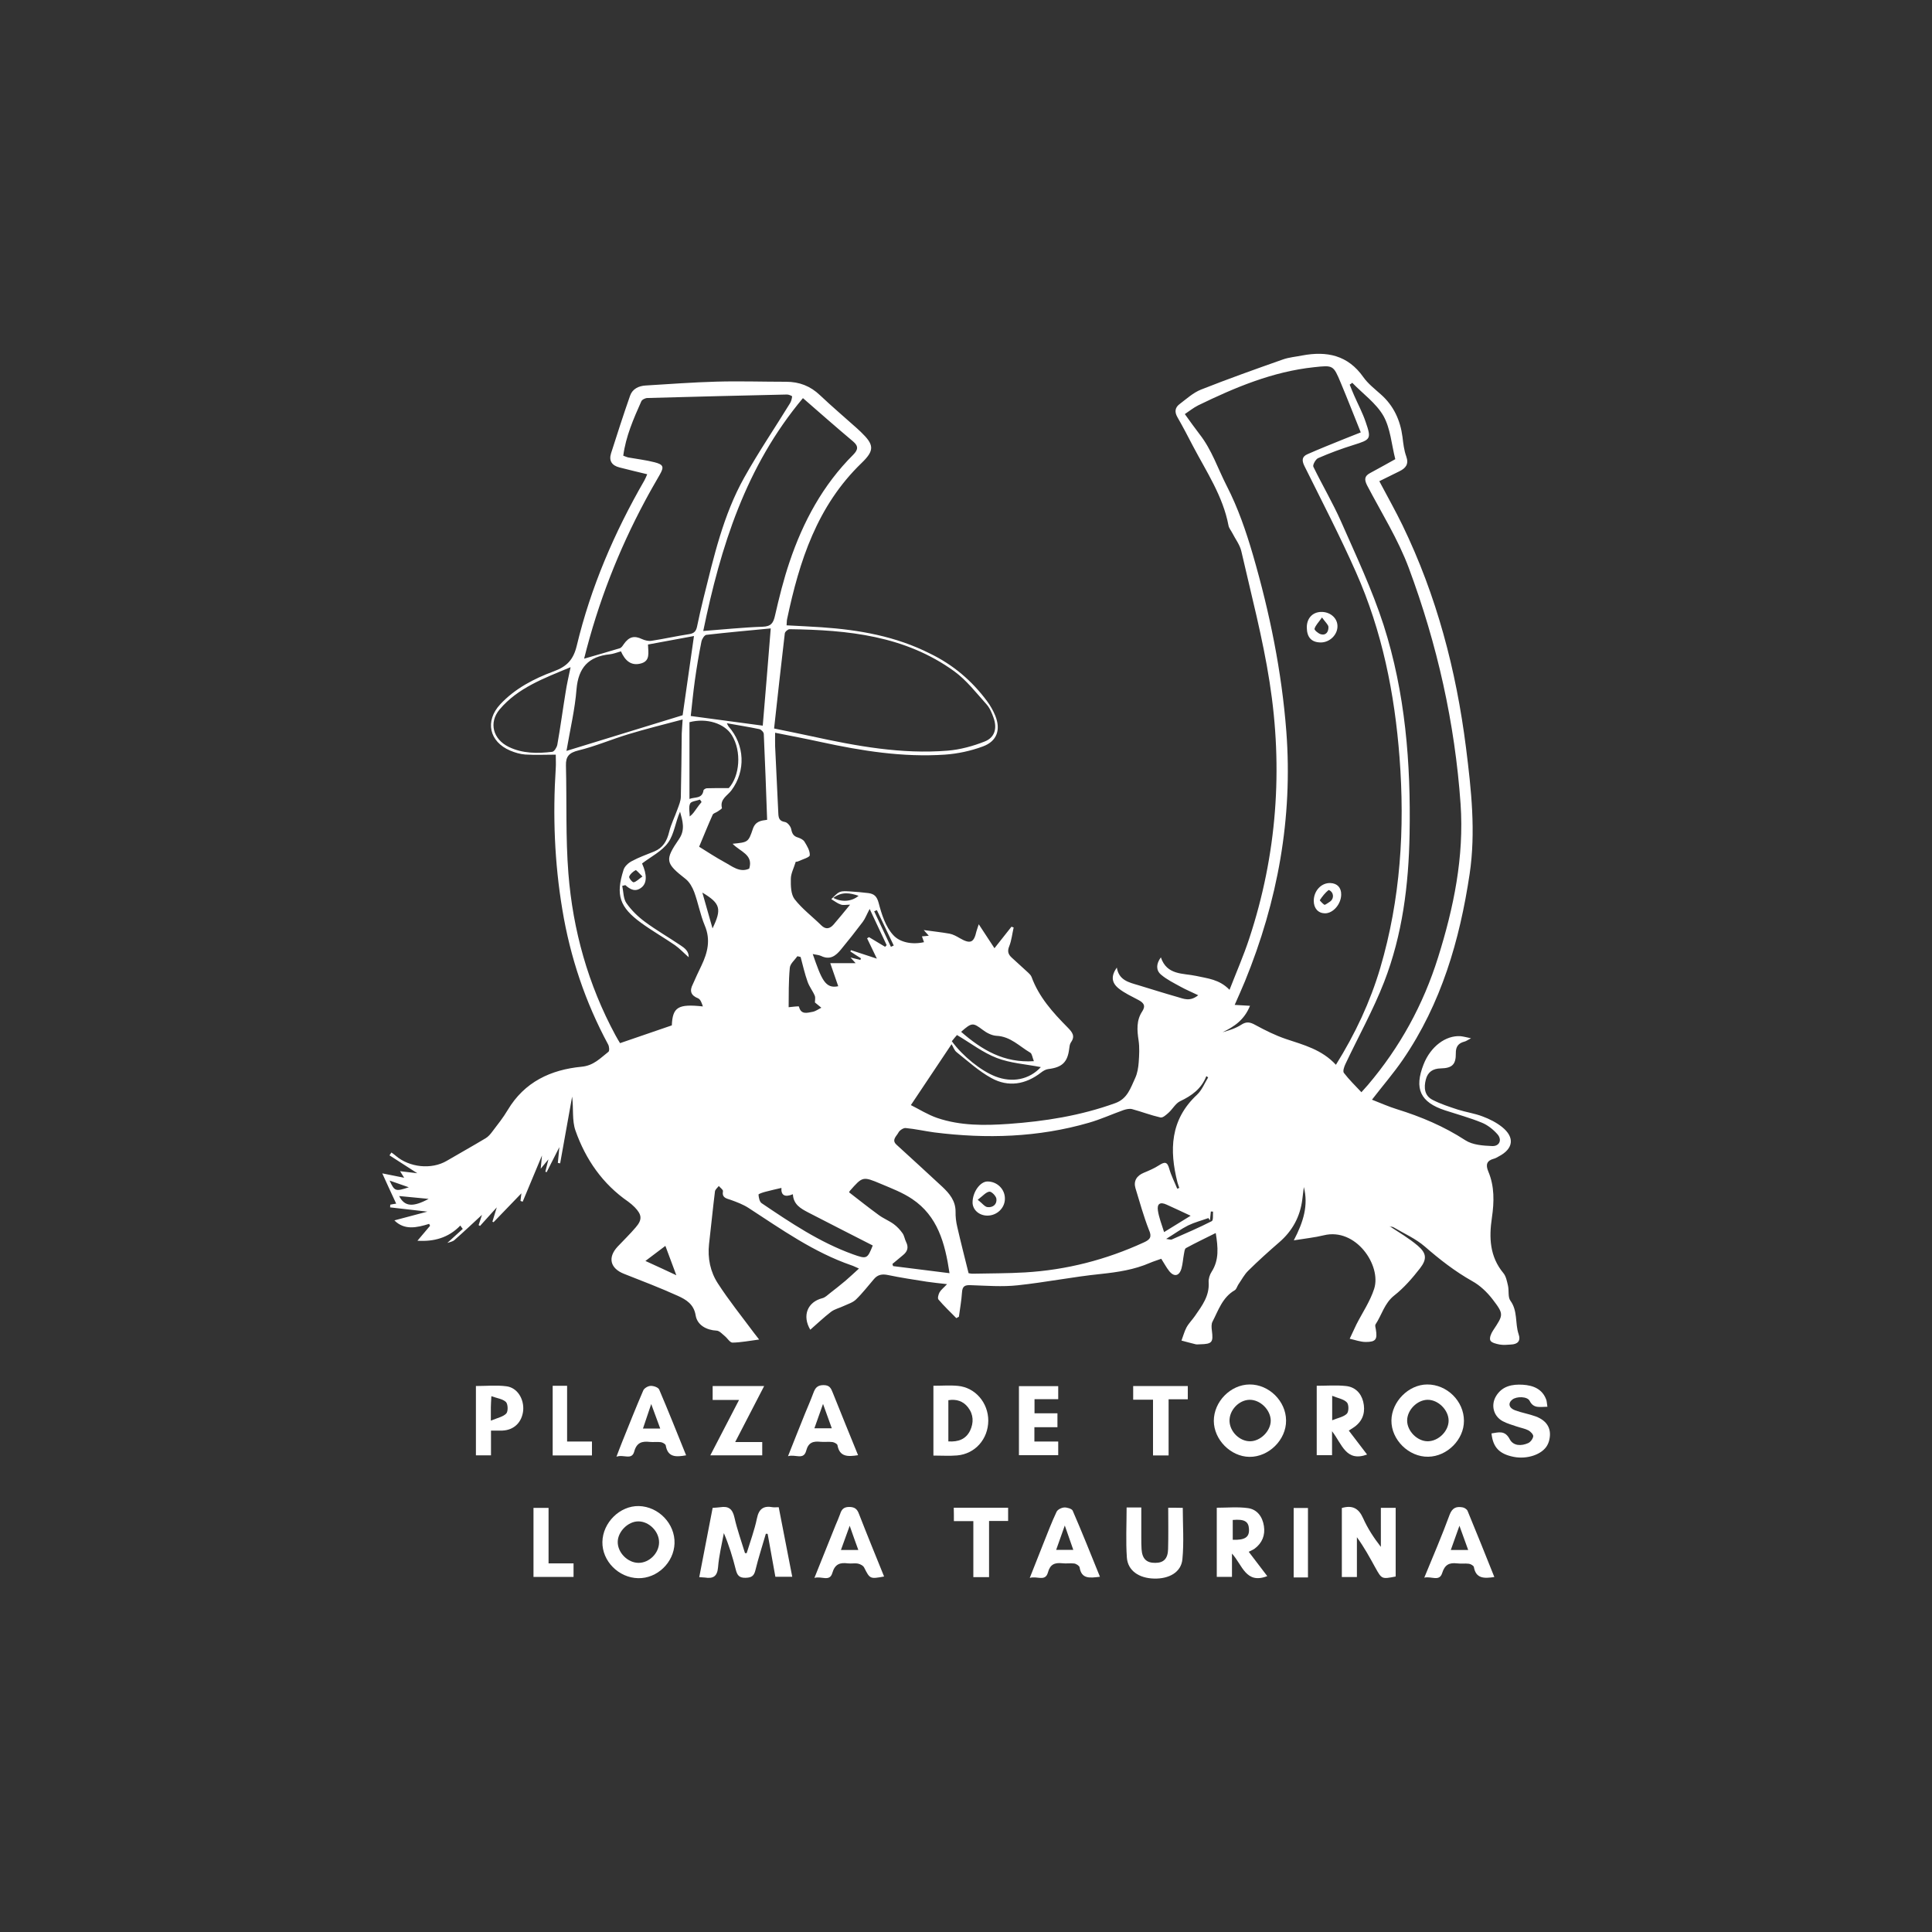<?xml version="1.0" encoding="utf-8"?>
<!-- Generator: Adobe Illustrator 26.2.1, SVG Export Plug-In . SVG Version: 6.00 Build 0)  -->
<svg version="1.1" id="Capa_1" xmlns="http://www.w3.org/2000/svg" xmlns:xlink="http://www.w3.org/1999/xlink" x="0px" y="0px"
	 viewBox="0 0 1500 1500" style="enable-background:new 0 0 1500 1500;" xml:space="preserve">
<rect x="0" y="0" width="1500" height="1500" fill="#333333" stroke="none"/>
<style type="text/css">
	.st0{fill:#FFFFFF;}
</style>
<g>
	<path class="st0" d="M1192.3,1099.7c-5.2-1.9-10.7-2.8-15.9-4.7c-5-1.8-5.8-5.6-2.2-8.4c3.3-2.6,11.6-2.5,13.4,1
		c3.1,6.2,8,4.6,13.8,4.6c-0.4-2.3-0.4-3.8-0.8-5.2c-3-8.6-10.2-11.4-18.3-11.9c-8.2-0.5-16.1,1-20.8,8.9c-4.2,7-1.9,15.6,5.2,19.4
		c3.5,1.9,7.4,2.9,11.1,4.2c2.9,1,6.1,1.5,8.8,2.9c1.7,0.9,3.9,3.2,3.8,4.6c-0.2,1.9-2.1,4.5-3.9,5.3c-5.3,2.4-11.5,2.3-14.3-2.9
		c-3.8-7.3-8.7-5.4-14.2-4.6c1.1,10.8,6.1,16,17.2,18.2c10.6,2.1,22.2-1.9,26.1-9c0.5-1,1-2,1.3-3.1
		C1205.1,1110,1201.7,1103.2,1192.3,1099.7z"/>
	<g>
		<path class="st0" d="M599.9,1170.2c-7-1.3-10.7,1.2-12.2,8.6c-1.9,9.2-5.2,18-8,27.1c-0.4,0-0.9,0-1.3-0.1
			c-2.8-9.2-6.1-18.3-8.2-27.7c-1.5-6.6-4.6-8.9-10.9-7.9c-1.9,0.3-3.8,0.3-6,0.5c-3.5,18.1-6.9,35.7-10.4,53.8
			c2.2,0.2,3.3,0.2,4.4,0.3c6.2,1,9.6-0.7,10.2-8c0.7-8.9,2.9-17.7,4.5-26.5c4,9.4,6.9,18.9,9.3,28.5c1.1,4.2,2.6,6.3,7.5,6.2
			c4.6-0.1,6.6-1.3,7.7-5.9c2.3-9.5,5.4-18.9,8.1-28.3c0.5,0,1,0.1,1.4,0.1c2,11.2,4,22.3,6,33.3c4.7,0,8.7,0,13.1,0
			c-3.6-18.4-7-36.1-10.5-54C602.5,1170.2,601.2,1170.4,599.9,1170.2z"/>
		<path class="st0" d="M1072.1,1186.2c0,4.9,0,9.9,0,14.8c-5.7-7.3-10.3-14.5-13.8-22.3c-3.4-7.6-8.2-10.3-16.5-7.9
			c0,18.1,0,35.9,0,53.6c4,0,7.5,0,11.7,0c0-10.6,0-20.7,0-30.9c5.6,7.7,9.9,15.6,14.3,23.6c5,9,5,9,15.8,6.9c0-17.8,0-35.5,0-53.3
			c-4,0-7.4,0-11.5,0C1072.1,1176.1,1072.1,1181.2,1072.1,1186.2z"/>
		<path class="st0" d="M1136.6,1103.1c0-15.3-13.2-28.3-28.6-28.2c-14.4,0.1-27.5,13.3-27.7,27.9c-0.2,15,13.5,28.5,28.6,28.2
			C1123.6,1130.8,1136.7,1117.6,1136.6,1103.1z M1092.5,1102.8c0.1-8.1,7.7-15.8,15.7-16c8.2-0.2,16.3,7.7,16.5,15.9
			c0.2,8.2-7.7,16.2-16.1,16.3C1100.4,1119.1,1092.4,1111,1092.5,1102.8z"/>
		<path class="st0" d="M496,1169.3c-14.7-0.3-28,12.8-28.3,27.8c-0.3,14.9,12.6,27.9,27.8,28.2c14.7,0.3,27.7-12.1,28.2-27
			C524.2,1183.1,511.4,1169.7,496,1169.3z M495.8,1213.4c-8.4,0-16.3-7.9-16.2-16.3c0.1-8,8-15.9,16-15.9c8.4,0,16.2,7.9,16.1,16.4
			C511.6,1205.9,504.1,1213.4,495.8,1213.4z"/>
		<path class="st0" d="M970.2,1074.9c-14.8,0.1-27.8,13.3-27.8,28.3c0.1,14.6,13.1,27.7,27.6,27.9c15.1,0.2,28.7-13.3,28.5-28.3
			C998.4,1087.8,985.2,1074.8,970.2,1074.9z M970.5,1119c-8.1,0-15.6-7.4-15.9-15.6c-0.3-8.5,7.3-16.5,15.6-16.6
			c8.2-0.1,16.2,7.7,16.4,16C986.7,1110.9,978.7,1119,970.5,1119z"/>
		<path class="st0" d="M767.3,1103c0-13.8-10-25.7-23.5-27c-6.1-0.6-12.4-0.1-19.1-0.1c0,18.5,0,36.3,0,54.2
			c6.5,0,12.5,0.4,18.4-0.1C757.1,1128.8,767.2,1117.3,767.3,1103z M736.3,1119.1c0-10.9,0-21.2,0-32c6.3-1,11.5,0.7,15.3,5.6
			c4.3,5.6,4.5,11.9,1.5,18.2C749.8,1117.4,744.1,1119.6,736.3,1119.1z"/>
		<path class="st0" d="M1061.4,1129.3c-4.8-6.2-9.5-12.4-14.2-18.6c2.4-1.6,4.1-2.5,5.6-3.8c5.9-4.9,7.3-11.5,5.6-18.6
			c-1.7-6.9-6.5-11.5-13.4-12.2c-7.4-0.8-14.9-0.2-22.7-0.2c0,18.3,0,36.1,0,53.9c4.1,0,7.7,0,11.9,0c0-5.9,0-11.3,0-18.6
			C1042,1121.2,1044.9,1135.3,1061.4,1129.3z M1034.3,1083.7c4.6,1.9,8.9,2.5,11.4,5.1c1.6,1.6,1.6,7.2,0,8.8
			c-2.5,2.5-6.8,3.2-11.4,5.1C1034.3,1095.6,1034.3,1090.7,1034.3,1083.7z"/>
		<path class="st0" d="M974.2,1202.3c5.8-4.4,8.2-10.4,7.1-17.5c-1.1-7.2-5.2-12.9-12.4-13.9c-7.9-1.1-16.1-0.3-24.2-0.3
			c0,18.3,0,35.9,0,53.7c4,0,7.6,0,11.8,0c0-5.9,0-11.3,0-18.1c8.1,8.8,10.7,24,27.4,17.5c-4.7-6.1-9.3-12.2-14.4-18.9
			C971.5,1203.8,973,1203.2,974.2,1202.3z M957.1,1195.5c0-4.9,0-10,0-15.4c9-0.8,12.3,1.1,12.6,7
			C970.1,1193.4,966.7,1195.8,957.1,1195.5z"/>
		<path class="st0" d="M907,1170.6c0,11,0.2,21.6-0.1,32.2c-0.2,7.3-3.4,10.6-9.9,10.6c-6.9,0.1-10.2-3.2-10.7-10.6
			c-0.2-2.9-0.2-5.8-0.2-8.6c0-7.9,0-15.8,0-23.8c-4.3,0-7.6,0-11.4,0c0,13.4-0.7,26.2,0.2,39c0.8,10.1,9.4,15.9,21.1,16.2
			c11.7,0.3,21-4.9,22-14.9c1.3-13.2,0.3-26.7,0.3-40C914.7,1170.6,911.2,1170.6,907,1170.6z"/>
		<path class="st0" d="M659.3,1170c-4.2,0-5.9,1.9-7,5.4c-1,2.9-2.3,5.7-3.5,8.6c-5.3,13.3-10.7,26.6-16.5,41.1
			c5.5-1.7,11.8,3.3,13.9-3.8c2-7,6-8.3,12.1-7.5c2.6,0.3,5.4-0.3,7.9,0.2c1.8,0.4,4.1,1.6,4.8,3.2c4.4,8.7,4.5,8.8,15.4,6.8
			c-6.6-16.3-13.2-32.4-19.5-48.6C665.5,1171.6,663.6,1170,659.3,1170z M652.9,1203.4c2.2-6.2,4.2-11.6,6.8-18.8
			c2.5,7.2,4.4,12.5,6.7,18.8C661.5,1203.4,657.7,1203.4,652.9,1203.4z"/>
		<path class="st0" d="M1135.5,1170.3c-4.7-0.8-7.9,0.2-10,5.7c-5.9,16.1-12.7,31.9-19.7,48.9c5.5-1.4,11.7,3.4,13.9-3.6
			c2-6.4,5.4-8.2,11.5-7.5c3.1,0.4,6.2-0.1,9.3,0.3c1.4,0.2,3.6,1.5,3.8,2.5c1.6,9.1,7.9,9,15.9,7.8c-7-17.5-13.8-34.5-20.8-51.4
			C1138.8,1171.7,1136.9,1170.5,1135.5,1170.3z M1126.4,1203.4c2.1-6,4.1-11.4,6.7-18.8c2.6,7.3,4.6,12.7,6.8,18.8
			C1135.2,1203.4,1131.2,1203.4,1126.4,1203.4z"/>
		<path class="st0" d="M826.3,1170.4c-2.1,0.1-5.2,1.6-6,3.4c-3.8,8-6.9,16.3-10.2,24.5c-3.4,8.6-6.8,17.2-10.6,26.8
			c5.6-1.8,12,3.2,14.1-4.2c1.7-6.4,5.3-7.8,11.1-7.2c3.1,0.4,6.3-0.2,9.3,0.2c1.6,0.2,4,1.8,4.2,3c1.5,9.3,8,8.2,15.8,7.3
			c-7.1-17.5-13.9-34.6-21.2-51.4C832.1,1171.4,828.5,1170.3,826.3,1170.4z M820,1203.3c2.1-5.9,4-11.4,6.7-18.9
			c2.6,7.3,4.5,12.8,6.6,18.9C828.8,1203.3,825,1203.3,820,1203.3z"/>
		<path class="st0" d="M637,1119.4c3.1,0.3,6.2-0.2,9.3,0.2c1.4,0.2,3.7,1.4,3.9,2.4c1.6,9.1,7.9,9.1,16,7.8
			c-6.7-16.4-13.2-32.4-19.6-48.4c-1.4-3.5-2.4-6-7.2-6c-4.9,0-6.5,2.3-7.9,6.1c-2,5.4-4.3,10.7-6.5,16
			c-4.3,10.6-8.5,21.3-13.2,33.1c5.6-1.8,12.1,3.3,14.1-4.2C627.6,1119.9,631.3,1118.8,637,1119.4z M639,1090
			c2.6,7.3,4.6,12.8,6.8,18.9c-4.7,0-8.6,0-13.5,0C634.4,1102.9,636.3,1097.5,639,1090z"/>
		<path class="st0" d="M505.2,1076c-2,0-5.1,1.8-5.8,3.6c-5.7,13.2-11,26.6-16.4,40c-1.4,3.4-2.6,6.8-4.4,11.4
			c5.5-2.1,11.9,3,13.8-4c1.9-7,6-8.2,12.1-7.5c2.8,0.3,5.8-0.2,8.6,0.2c1.4,0.2,3.7,1.5,3.8,2.6c1.6,9.3,8,9,15.8,7.6
			c-7-17.3-13.7-34.2-20.8-50.8C511.3,1077.2,507.5,1075.9,505.2,1076z M499.2,1109.1c2-6,3.9-11.5,6.4-19c2.6,7.1,4.6,12.5,7,19
			C507.7,1109.1,504,1109.1,499.2,1109.1z"/>
		<path class="st0" d="M591.8,1129.9c0-3.6,0-6.8,0-10.3c-6.9,0-13.3,0-21,0c7.8-15.1,15-28.9,22.5-43.5c-14,0-26.9,0-40,0
			c0,3.6,0,6.8,0,10.8c6.9,0,13.3,0,20.5,0c-7.7,14.9-14.9,28.7-22.3,43C565.7,1129.9,578.7,1129.9,591.8,1129.9z"/>
		<path class="st0" d="M821.6,1086.3c0-3.8,0-6.9,0-10.1c-10.5,0-20.6,0-30.5,0c0,18.2,0,35.8,0,53.6c10.4,0,20.5,0,30.5,0
			c0-3.6,0-6.8,0-10.6c-6.4,0-12.3,0-18.5,0c0-3.8,0-7.1,0-11.1c6.2,0,12,0,17.9,0c0-3.9,0-6.9,0-10.8c-6.2,0-12,0-17.8,0
			c0-4.1,0-7.3,0-11C809.8,1086.3,815.7,1086.3,821.6,1086.3z"/>
		<path class="st0" d="M393.1,1076.3c-7.7-1-15.7-0.2-23.6-0.2c0,18.3,0,36,0,53.8c4,0,7.6,0,11.7,0c0-6.4,0-12.3,0-19.2
			c3.6,0,6.3,0.1,8.9,0c9-0.4,15.1-6.4,16.1-15.5C407,1086.1,401.6,1077.3,393.1,1076.3z M393.1,1097.4c-2.4,2.6-6.8,3.4-12,5.6
			c0-5.3,0-7.9,0-10.5c0-2.2,0.2-4.3,0.4-8.5c4.4,1.6,8.8,2.1,11.3,4.5C394.4,1090.1,394.6,1095.7,393.1,1097.4z"/>
		<path class="st0" d="M740.6,1181c5.1,0,9.7,0,15.1,0c0,14.8,0,29.1,0,43.5c4.3,0,7.8,0,12.2,0c0-14.5,0-28.8,0-43.6
			c5.5,0,10.1,0,14.8,0c0-3.8,0-7,0-10.3c-14.3,0-28.1,0-42.2,0C740.6,1174.2,740.6,1177.3,740.6,1181z"/>
		<path class="st0" d="M879.8,1086.7c5.2,0,10,0,15.4,0c0,14.8,0,28.9,0,43.3c4.1,0,7.6,0,12.1,0c0-14.8,0-28.9,0-43.6
			c5.4,0,10.2,0,14.9,0c0-3.9,0-7.1,0-10.3c-14.4,0-28.2,0-42.4,0C879.8,1079.6,879.8,1082.8,879.8,1086.7z"/>
		<path class="st0" d="M425.9,1170.7c-4.3,0-7.9,0-11.7,0c0,18,0,35.5,0,53.6c10.3,0,20.6,0,31.1,0c0-3.4,0-6.6,0-10.5
			c-6.5,0-12.6,0-19.4,0C425.9,1199,425.9,1184.9,425.9,1170.7z"/>
		<path class="st0" d="M440.3,1075.9c-4,0-7.3,0-11.2,0c0,18.5,0,36.3,0,54.1c10.4,0,20.3,0,30.5,0c0-3.6,0-6.7,0-10.8
			c-6.5,0-12.6,0-19.3,0C440.3,1104.2,440.3,1090.1,440.3,1075.9z"/>
		<path class="st0" d="M1004.4,1224.7c3.9,0,7.2,0,11.1,0c0-18.4,0-36.2,0-53.9c-4.1,0-7.7,0-11.1,0
			C1004.4,1189,1004.4,1206.8,1004.4,1224.7z"/>
		<path class="st0" d="M958.7,1001.7c1.3-0.8,1.8-3,2.8-4.5c2.5-3.6,4.6-7.7,7.7-10.7c7.7-7.6,15.8-14.9,24-22
			c10.2-8.8,16.2-19.8,17.9-33.2c0.4-3.2,0.8-6.5,1.2-9.7c3.6,14.1-0.2,26.9-7.8,41.4c9.2-1.5,16.3-2.2,23.2-3.9
			c25-6.2,45,23.4,39.2,41.5c-3.1,9.7-9.1,18.5-13.8,27.7c-1.8,3.7-3.5,7.4-5.2,11.1c4.2,0.9,8.3,2.5,12.5,2.5c7.8,0,9.1-2,7.8-9.8
			c-0.2-1.3-0.8-3-0.2-3.9c4.9-7.4,6.8-16.3,14.5-22.4c7.5-5.9,14.1-13.5,20-21.1c5.5-7.1,5.1-11.7-1.7-17.5
			c-6.8-5.8-14.7-10.4-21.5-14.9c-0.2,0-0.4,0-0.5-0.1c0,0-0.1,0-0.1,0c-0.5,0.2-0.3,0,0,0c0.1,0,0.2-0.1,0.4-0.1
			c0.1,0.1,0.2,0.1,0.3,0.2c0.9,0.1,1.9,0.2,2.6,0.6c8.1,4.8,17,8.7,24.1,14.8c11.6,10.1,23.5,19.4,37,27c6,3.3,11.4,8.5,15.6,13.9
			c9.1,11.9,8.6,12.1,0.5,24.4c-1.5,2.2-3,5.8-2.1,7.7c0.8,1.8,4.6,2.7,7.3,3.2c2.8,0.5,5.8,0.2,8.6,0c5.4-0.2,7.9-2.8,6-8.2
			c-2.8-8.4-0.5-17.8-6.3-25.8c-2.1-2.8-1-7.8-1.9-11.7c-0.8-3.4-1.5-7.3-3.6-9.8c-10.6-12.8-11.2-27.5-8.9-42.9
			c1.8-12.3,2.1-24.4-2.8-36c-2.2-5.3-1.2-8.4,4.4-9.9c1.3-0.3,2.4-1.1,3.6-1.7c11.5-5.9,12.8-14.8,2.7-22.9
			c-4.4-3.5-9.7-6.2-15.1-8.2c-6.2-2.4-12.9-3.3-19.2-5.3c-6.7-2.2-13.5-4.4-19.7-7.6c-6.3-3.2-6.8-9.5-5.2-15.7
			c1.5-5.9,5.4-8.6,11.7-8.7c8.8-0.2,11.7-3.1,11.6-11.7c-0.1-5.2,2-7.9,6.7-9.1c1.3-0.3,2.4-1.2,5.1-2.6c-3.9-0.8-6-1.4-8.1-1.6
			c-11.6-0.8-23.3,8.1-28.7,21.8c-7.5,19-2.6,29.5,16.7,35.8c9.5,3.1,19.1,5.7,28.4,9.5c4.5,1.8,8.8,5.2,12.1,8.9
			c3.9,4.3,1.8,9.5-3.9,9.3c-7.1-0.3-15.2-0.8-20.9-4.5c-16.6-10.8-34.4-18.3-53.1-24.1c-6.5-2-12.7-4.8-19.4-7.4
			c8.4-10.9,16.8-20.6,24-31.1c29.8-43.5,44.1-92.7,51.8-144c4.9-32.8,1.3-65.6-2.8-98.2c-7.6-60.1-22.8-118-49.3-172.7
			c-5.5-11.3-11.7-22.3-18-34.2c5.4-2.7,10.5-5.2,15.6-7.7c4.9-2.4,7.5-5.5,5.3-11.6c-1.7-4.7-2.3-9.9-2.9-15
			c-1.7-13-6.8-24.2-16.7-33c-4.8-4.3-10.1-8.4-13.7-13.5c-12-17.1-28.4-20.4-47.5-16.8c-5,1-10.2,1.4-15,3.1
			c-21.3,7.5-42.6,15.1-63.6,23.4c-6,2.4-11.1,7.1-16.4,11.1c-3.7,2.7-4.3,6.1-1.8,10.4c4.2,7.3,8.1,14.8,12,22.3
			c10.5,20,23.3,38.9,27.6,61.7c0.4,2.1,2,3.9,3,5.9c2.4,4.7,5.9,9.2,7,14.2c7.7,33.7,16.6,67.3,21.9,101.4
			c10.6,67.4,5.7,134.1-15.8,199.2c-4.3,13.1-9.9,25.9-15.3,39.8c-7.9-8.2-17-8.8-25.9-10.8c-10.2-2.2-22.7-0.4-27.4-14.4
			c-3.8,5.1-3.8,10,0,13.3c4.5,3.9,10.1,6.6,15.5,9.6c4,2.2,8.3,4,13.5,6.5c-6.5,5.2-11.4,2.7-16,1.4c-10.2-2.9-20.3-6.1-30.5-9.2
			c-7.4-2.2-15.1-3.8-16.7-13.7c-4.5,6.4-4.3,11.6,1.4,16.2c4.6,3.7,10.2,6.2,15.4,9c3.9,2.1,5.9,4.3,2.9,8.9
			c-4.6,6.9-4,14.6-2.8,22.5c0.8,5.5,0.5,11.3,0.1,16.8c-0.3,4.2-1,8.6-2.7,12.3c-3.6,7.7-6,16.2-15.6,19.6
			c-26.8,9.7-54.5,14.1-82.7,16.1c-18.7,1.3-37.4,1.5-55.4-4.6c-7.3-2.5-14.1-6.8-20.5-10c10.7-16.1,20.5-30.7,31.6-47.3
			c1.3,2.1,2.1,4.8,3.9,6.2c8.8,7,17.3,14.8,27,20.1c13.2,7.3,26.6,5,38.6-4.3c1.7-1.3,3.7-2.5,5.7-2.7c10.6-1.3,14.8-5.3,16.1-15.5
			c0.2-1.7,0.4-3.7,1.3-5.1c3.7-5.1,1-8.1-2.6-11.8c-11.4-11.5-22.2-23.5-27.9-39.1c-0.5-1.3-1.7-2.5-2.8-3.5
			c-4.2-3.9-8.4-7.7-12.7-11.6c-2.7-2.5-3.4-5-1.8-8.8c1.8-4.6,2.3-9.7,3.4-14.5c-0.6-0.2-1.2-0.4-1.7-0.6
			c-4.3,5.5-8.6,10.9-13.2,16.7c-4-6.1-7.9-12-12.2-18.6c-0.8,2.6-1.4,4-1.8,5.5c-2,9-4.8,10-13.1,5.2c-2.4-1.4-5.1-2.9-7.8-3.4
			c-6.8-1.2-13.7-1.9-20-2.8c0.7,0.7,2.1,2.3,3.9,4.4c-1.9,0.2-3.5,0.4-5.3,0.5c0.6,1.6,1,3,1.6,4.5c-9.2,2.1-18.7,0.2-23.8-5.4
			c-6-6.4-9.1-16.2-11.4-25c-1.4-5.3-3.6-7.1-8-7.7c-4.8-0.6-9.6-1-14.4-1.3c-2.6-0.1-5.6-0.5-7.9,0.5c-2.5,1.1-4.4,3.6-6.5,5.5
			c2.4,1.4,4.7,3.3,7.4,4.2c1.9,0.7,4.1,0.1,7.2,0.1c-4.7,5.7-8.6,10.6-12.8,15.4c-2.8,3.2-6,4.2-9.6,0.6
			c-6.9-6.8-14.9-12.8-20.7-20.3c-2.9-3.8-3-10.4-2.9-15.7c0-4.2,2.3-8.3,3.8-13.3c0,0,1.4,0,2.5-0.6c3-1.4,8.4-2.9,8.4-4.5
			c0.2-3.5-2.1-7.2-4.1-10.5c-0.9-1.5-3.1-2.6-4.9-3.2c-3.5-1-4.7-2.9-5.4-6.5c-0.4-2.2-2.9-5.3-4.9-5.6c-4.2-0.7-4.9-2.9-5.1-6.3
			c-0.8-17.5-1.7-35-2.5-52.5c-0.1-3.2,0-6.5,0-10.5c12.6,2.5,24.1,4.7,35.5,7.2c31.8,6.9,63.7,12,96.3,9.8
			c10-0.7,20.2-2.9,29.6-6.4c11-4.1,13.9-13.1,9.5-23.9c-1.6-3.9-3.7-7.6-6.2-11c-11.8-16-26.5-28.5-44.5-37.2
			C695.5,494,667,489,637.8,487c-8.9-0.6-17.9-1-27.1-1.5c0.2-2.2,0.1-3.5,0.4-4.8c9.5-45.1,23.3-87.9,57.8-121.2
			c10.4-10,9.7-14.3-0.6-24.2c-1-0.9-1.9-1.8-2.9-2.7c-9.6-8.6-19.4-16.9-28.7-25.7c-7.5-7.2-16.1-10.5-26.4-10.5
			c-18,0-36-0.6-53.9-0.1c-18.4,0.5-36.8,1.9-55.1,3c-5.5,0.3-10.3,2.7-12.1,7.9c-5.2,14.8-10,29.8-14.8,44.8
			c-1.8,5.8,0.7,9.4,6.5,10.9c7,1.8,14.1,3.5,21.6,5.3c-0.8,1.8-1.4,3.4-2.2,4.8c-23.3,40.4-41.6,82.9-52.5,128.3
			c-2.6,10.9-7.7,16.2-17.8,19.9c-15.4,5.7-30.1,13.3-41.6,25.6c-12.1,13-8.6,29.1,7.8,36c3.6,1.5,7.6,2.7,11.5,3
			c7.9,0.5,15.8,0.1,23.8,0.1c0,4.1,0.2,7.2,0,10.2c-2.4,36.9-1,73.6,5.1,110.1c6.1,36.9,17.8,71.8,35.6,104.8
			c0.8,1.5,1.1,4.9,0.2,5.6c-6.3,4.9-11.4,10.7-20.8,11.6c-24,2.3-44.4,11.8-57.4,33.6c-3.5,5.9-7.8,11.3-12,16.8
			c-1.4,1.9-3.1,3.9-5.1,5.1c-10,6-20.2,11.7-30.3,17.6c-11.8,6.9-29,5.2-39.7-4.1c-1-0.9-2.1-1.6-3.2-2.4c-0.5,0.7-1,1.4-1.5,2.2
			c6.8,4.4,13.7,8.8,21.6,13.9c-5.2-0.6-9.2-1.1-13.4-1.6c0.9,1.5,1.7,2.8,3.2,5.1c-6.5-1.3-11.8-2.4-17-3.4
			c3.5,7.8,7.1,15.5,10.8,23.5c-1.9,0.3-3.3,0.5-4.6,0.8c0,0.7-0.1,1.4-0.1,2.1c9,1,18,2,28.9,3.3c-9.6,2.5-17.8,4.7-25.6,6.8
			c7.8,7.8,17.3,5.7,27,2.7c0.2,0.5,0.5,1,0.7,1.5c-3.3,3.9-6.6,7.8-9.8,11.6c12.5,0.8,24-2.1,33.3-11.8c0.6,0.9,1.2,1.8,1.9,2.6
			c-4,3.6-8,7.3-12,10.9c1.6-0.6,4-0.9,5.5-2.2c7.4-6.5,14.6-13.3,21.4-19.6c-0.7,2-1.6,5-2.6,8c0.4,0.2,0.7,0.4,1.1,0.6
			c3.9-4.3,7.8-8.7,13-14.4c-1.5,4.9-2.5,8-3.4,11.1c0.3,0.1,0.6,0.3,0.9,0.4c7.2-7.4,14.3-14.8,21.6-22.4c-0.2,1.9-0.5,3.9-0.7,5.9
			c0.6,0.2,1.1,0.4,1.7,0.6c4.8-11.5,9.6-22.9,15-35.9c-0.4,4.1-0.6,6.7-1,10.3c2.1-2.5,3.5-4.3,6-7.3c-1.1,4.3-1.7,6.9-2.4,9.6
			c0.3,0.1,0.7,0.2,1,0.4c3-5.9,6-11.8,9.9-19.5c-0.5,5.5-0.9,8.9-1.2,12.3c0.6,0.1,1.2,0.2,1.8,0.3c3.1-17.3,6.2-34.5,9.3-51.8
			c1.2,9.2-0.2,18.5,2.6,26.4c7.9,22.4,21.1,41.5,41,55.2c1.8,1.3,3.5,2.8,5,4.3c5.6,5.8,6,9.6,0.8,15.6c-4.4,5.2-9.4,10-14.1,15
			c-7.9,8.5-5.7,16.9,5,21.1c14,5.5,28.1,10.9,41.8,17.1c6.4,2.9,12.4,6.5,13.8,15.1c1.2,7.6,8.4,11.5,16.3,11.9
			c2.2,0.1,4.3,2.6,6.3,4.2c2.1,1.7,4,5.1,6,5.1c6.5-0.1,13-1.4,20.7-2.4c-2.1-2.6-3-3.8-3.9-5c-9.5-12.8-19.5-25.2-28.1-38.5
			c-5.9-9-8.1-19.6-6.9-30.6c1.6-13.6,2.9-27.3,4.6-40.9c0.2-1.5,1.9-2.8,3-4.2c1.1,1.4,3.4,2.9,3.2,4c-0.9,5.2,2.6,5.6,6.1,6.8
			c4.7,1.7,9.5,3.5,13.7,6.2c25.7,16.7,50.7,34.5,80,44.6c1.6,0.5,3,1.3,5.8,2.5c-4,3.6-7.1,6.6-10.4,9.4c-3.9,3.3-8,6.5-12.1,9.7
			c-1.9,1.5-3.8,3.4-5.9,3.9c-11.5,2.9-15.9,13.5-9.4,24.5c5.4-4.7,10.5-9.6,16.1-13.9c2.9-2.2,6.7-3,10-4.6c3.2-1.5,7-2.6,9.4-5
			c5.1-4.9,9.4-10.6,14-15.9c2.9-3.4,6.3-4,10.7-3.1c10,2.1,20.1,3.6,30.2,5.2c4.7,0.7,9.5,1.2,15.8,1.9c-2.7,2.9-4.7,4.4-5.8,6.3
			c-0.9,1.6-1.7,4.6-0.9,5.6c4.3,5.1,9.2,9.7,13.9,14.5c0.7-0.4,1.3-0.7,2-1.1c0.8-6.3,2-12.5,2.4-18.9c0.3-4.8,2.2-5.8,6.7-5.6
			c12.2,0.4,24.5,1.4,36.5,0.1c21.6-2.3,43-6.6,64.6-8.8c13.1-1.4,25.9-3.3,38.1-8.6c2.8-1.2,5.8-2.1,8.8-3.2
			c2.2,3.4,3.9,6.7,6.2,9.6c3.8,4.7,7.8,3.9,9.5-2.1c1-3.6,1.2-7.4,1.9-11.1c0.3-1.6,0.5-4.1,1.6-4.7c7.5-4.1,15.1-7.7,23.1-11.7
			c1.8,11.1,2.7,20.9-3.2,30.1c-1.5,2.3-2.5,5.5-2.3,8.2c0.7,10.5-5.1,18.1-10.5,25.9c-2.1,3.1-4.9,5.8-6.7,9.1
			c-1.7,3.2-2.6,6.8-3.9,10.2c3.7,1,7.4,2,11.1,2.9c1.1,0.2,2.2,0,3.3,0c9.4-0.2,10.4-1.5,9.2-10.7c-0.3-2.3-0.5-5.1,0.5-6.9
			C945.9,1017.5,949,1007.3,958.7,1001.7z M763,799.6c3,2.3,7,4.4,10.7,4.6c10.9,0.5,17.8,8.2,26.2,13.1c1.4,0.8,1.6,3.7,2.8,6.6
			c-23.2,1.5-40.3-8.7-56.5-22.8C754.6,793.7,755.4,793.9,763,799.6z M743,803.6c10.7,6.3,20.2,13.7,30.9,17.8
			c10.6,4.1,22.5,4.8,34.2,7.1c-8.9,9.7-22.2,12.4-35.4,7.2c-11.1-4.4-25.2-15.6-33.7-27.3C740.4,806.6,742,804.7,743,803.6z
			 M302.5,916.6c5.2,1.8,9.8,3.4,14.9,5.2C307.1,925.2,306.3,925,302.5,916.6z M309.9,928.6c7.7,0.7,15.1,1.4,22.9,2.2
			C320.6,937.4,314.1,936.9,309.9,928.6z M680.8,706.6c4.4,9.2,8.7,18.4,13.1,27.5c-0.7,0.3-1.4,0.7-2.2,1
			c-4.3-9.2-8.7-18.4-13-27.6C679.4,707.3,680.1,706.9,680.8,706.6z M647,697.1c6.8-5.1,13-3.8,19.6-1.6
			C661.5,699.9,653.6,700.7,647,697.1z M637.5,742.2c6.9,3.4,11.4-0.1,15.4-5c5.8-7,11.4-14.1,16.9-21.4c1.9-2.5,3-5.6,5.4-10.1
			c4.9,10.4,9,19.2,13.2,28.1c-0.4,0.4-0.8,0.9-1.2,1.3c-4.2-2.5-8.3-5-12.5-7.5c-0.5,0.3-1,0.6-1.5,0.9c2.4,5,4.9,10.1,7.6,15.8
			c-6.7-2.2-13.4-4.4-20.1-6.6c-0.2,0.3-0.3,0.7-0.5,1c2.7,1.8,5.4,3.6,8.2,5.3c-0.1,0.4-0.3,0.8-0.4,1.3c-2.3-0.6-4.6-1.1-7.7-1.9
			c1.4,1.5,2.2,2.4,4,4.4c-6.9,0-12.8,0-19.7,0c2.2,6.3,4.2,12.1,6.2,17.9c-10.2,2.2-13-5.5-19.8-25
			C633.3,741.3,635.6,741.3,637.5,742.2z M613.2,751.4c0.3-3.2,3.8-6,5.9-9c0.8,0.2,1.6,0.4,2.5,0.6c1.7,6.4,3.2,13,5.4,19.2
			c1.3,3.8,4,7.1,5.6,10.9c0.6,1.5,0.1,3.5,0.1,5.2c1.3,1.1,3.1,2.6,5,4.1c-2.3,1.1-4.5,2.8-6.9,3.2c-4,0.7-8.9,2.5-10.5-4.1
			c-0.1-0.5-5.5,0.3-8,0.5C612.4,772.7,612.2,762,613.2,751.4z M613,488.5c45.3,0.6,89.7,5,127.9,32.7c9.5,6.9,17,16.7,25,25.6
			c2.6,2.9,4.2,6.8,5.5,10.5c2.9,8.1,1,15.3-6.9,18.4c-9.1,3.6-19,6.3-28.7,7.1c-35.7,2.9-70.7-3.5-105.4-11.1
			c-9.3-2-18.6-3.9-29.4-6.1c2.8-25,5.4-49.4,8.3-73.7C609.3,490.6,611.7,488.5,613,488.5z M662.3,342.7c4.4,3.7,3.9,6.5,0.2,10.3
			c-23.6,23.5-39,52.1-49.5,83.3c-4.6,13.6-8.1,27.7-11.3,41.7c-1.3,5.8-3.1,8.4-9.7,8.6c-15,0.5-30,2.1-46,3.3
			c13.5-65.5,33-127.8,77.4-180.8C636.5,320.5,649.3,331.8,662.3,342.7z M535.3,620.3c0-20.3,0-40.1,0-59.6
			c13.4-3.5,27.3,1,32.9,10.1c7.8,12.7,6.1,31.8-2.4,41.1c-7,0-12-0.1-17,0.1c-0.9,0-2.5,1-2.6,1.6
			C545.2,620.4,539.5,618.6,535.3,620.3z M544.7,622.7c-1.4,1.7-2.8,3.4-4,5.2c-1.4,1.9-2.6,4-5.2,6c0-3.4-1-7.2,0.3-10
			c0.8-1.8,5-2.1,7.6-3.1C543.9,621.4,544.3,622,544.7,622.7z M536.3,555.9c1-9,1.9-18.4,3.2-27.7c1.4-10.1,3.1-20.1,5.1-30.1
			c0.4-2,2.3-5,3.8-5.2c16.6-1.9,33.3-3.4,50-5c-2.1,26.2-4.1,50.8-6.2,75.5C573.9,560.9,555.6,558.5,536.3,555.9z M500.8,388.9
			c3.6-6.8,7.5-13.5,11.4-20.3c3.5-6.1,3-7.9-4-9.7c-6.6-1.7-13.5-2.5-20.2-3.7c-1.2-0.2-2.4-0.8-4.1-1.4c2-15.1,8-28.7,14-42.2
			c0.6-1.4,3.2-2.6,4.8-2.6c36.1-1,72.2-1.9,108.4-2.7c1.3,0,3.9,1.1,3.9,1.5c-0.2,1.8-0.7,3.8-1.7,5.4
			c-11.8,19.2-24.5,37.9-35.5,57.6c-16.3,29.1-23.6,61.5-31.6,93.6c-1.8,7.3-3.5,14.7-5,22c-0.7,3.4-2.1,5.3-5.9,5.9
			c-9.9,1.5-19.6,3.7-29.4,5.2c-2.4,0.4-5.2-0.3-7.4-1.3c-6.1-2.9-10.1-1.9-14.2,3.9c-0.8,1.2-1.8,2.8-3.1,3.2
			c-8.8,2.7-17.7,5.2-27.7,8.1C464.4,467.7,480.2,427.4,500.8,388.9z M447.6,535.2c1.4-16.8,9.3-25.5,25.8-27.2
			c2.8-0.3,5.5-1.4,8.7-2.3c3.1,7,7.8,11.7,15.9,9.3c6.9-2.1,5.3-8.2,5.1-14.6c11.8-2.2,23.3-4.3,35.7-6.6
			c-3.1,21.7-6,42.3-8.8,61.5c-29.8,9.1-59,18.1-90.2,27.7C442.8,565.6,446.4,550.5,447.6,535.2z M432.7,578.2
			c-0.4,2.1-2.4,5.3-3.9,5.5c-11.5,1.4-23.1,1.4-33.8-3.8c-12.3-6-15.7-18.9-7.1-29.1c14.2-16.8,34.2-24.1,55.1-32.8
			c-1.6,7.7-3,13.6-3.9,19.7C436.9,551.1,435.1,564.7,432.7,578.2z M501.1,979c6.7-5.1,11.7-8.9,15.5-11.7
			c2.9,7.8,5.7,15.3,8.5,22.8C518.4,986.9,510.7,983.4,501.1,979z M542,775.1c1.9,0.8,2.9,3.8,3.7,6.3c-19.2-2.1-23.5,0.5-24.1,14.7
			c-13.1,4.5-26.2,9-40.2,13.8c-1.1-1.8-2.4-4-3.6-6.2c-21.2-39.3-33-81.4-36.5-125.6c-2.2-27.8-1.2-55.8-1.9-83.7
			c-0.2-7.2,2.5-10,9.8-11.8c13.1-3.2,25.6-8.6,38.5-12.5c13.5-4.1,27.2-7.5,42.3-11.5c-0.3,5-0.6,8-0.7,11
			c-0.2,16.4-0.3,32.8-0.7,49.2c-0.1,3.1-1.4,6.2-2.5,9.2c-2.1,6-5.1,11.8-6.6,18c-1.7,7-4.8,12.3-11.6,15.1
			c-5.9,2.4-11.9,4.5-17.4,7.5c-2.7,1.4-5.6,4.1-6.4,6.8c-6.2,19.6-3.1,28.9,13.8,41.2c8.4,6.1,17.5,11.3,26.1,17.2
			c3.6,2.5,6.7,5.9,10.7,9.4c0.2-4.7-3.2-7.2-6.4-9.3c-9.2-6.2-18.8-11.7-27.7-18.3c-5.4-4-10.5-9-14.3-14.5
			c-2.4-3.5-2.2-8.8-3.2-13.3c0.8-0.2,1.6-0.4,2.4-0.6c3.8,3.4,7.8,5.6,12.5,1.9c4.4-3.4,4.4-10,0.5-18.7
			c6.9-5.3,15.5-9.5,20.3-16.3c4.7-6.6,5.6-16,9.2-23.9c2,7.2,4.1,14-0.7,21.1c-11.4,16.6-10.7,18.8,5.1,31.2
			c3,2.4,5.2,6.4,6.6,10.1c3.1,8.5,4.7,17.6,8.2,26c4.7,11.1,2.2,21-2.6,31.1c-2.3,4.8-4.6,9.6-6.7,14.5
			C535.3,769.2,536.2,772.8,542,775.1z M498.8,680.5c-3,2.1-4.8,4.1-6.8,4.5c-1,0.2-3.9-3.4-3.5-4.4c0.8-2.1,3-3.9,5-5
			C494,675.3,496.2,678,498.8,680.5z M553.2,720.8c-2.7-9.4-5.1-17.9-7.9-27.8C559.4,701.4,560.5,705.7,553.2,720.8z M584.5,643.6
			c-3.5,10.5-3.9,10.3-15.7,11.5c5.7,6.1,16.3,8.3,12.9,19.3c-7.4,3.4-13.3-1.9-19.5-5.2c-6.4-3.5-12.5-7.5-19.4-11.8
			c3.5-8.3,6.8-16.6,10.5-24.8c0.5-1.2,2.5-1.6,3.8-2.5c1.2-0.9,3.6-2.2,3.4-2.8c-1.7-6.9,4.3-9.5,7.4-13.7
			c11.2-15.1,10.4-35.2-2.2-49.5c-0.4-0.5-0.6-1.1-1.4-2.6c8.9,1.6,17.2,2.9,25.3,4.6c1.4,0.3,3.4,2.4,3.4,3.8
			c1,21.9,1.8,43.8,2.6,66.6C590.9,637.1,586.5,637.6,584.5,643.6z M662.1,973.8c-25.7-9.3-48.2-24.4-70.7-39.6
			c-1.7-1.1-2.3-4.3-2.5-6.7c0-0.6,3.4-1.7,5.3-2.2c4.1-1.1,8.2-2,12.5-3c-0.4,5.5,2.4,7.6,8.9,4.9c0.4,8,6.1,11.1,11.8,14.1
			c16.6,8.6,33.4,17.1,50.2,25.7C673.4,977.5,673,977.7,662.1,973.8z M693.4,983c-0.2-0.6-0.4-1.1-0.5-1.7c2.8-2.3,5.6-4.6,8.4-7
			c3.4-2.8,4.2-6,2.2-10c-1.1-2.2-1.4-4.8-2.7-6.7c-1.9-2.7-4.2-5.2-6.9-7.2c-3.7-2.7-8.1-4.4-11.7-7.1c-7.7-5.6-15.1-11.5-23-17.6
			c0.3-0.5,0.4-0.9,0.7-1.2c9.8-11.1,9.9-11.3,23.9-5.4c8.3,3.5,17,6.8,24.4,11.8c19.7,13.2,25.5,34,29,57.6
			C722.1,986.6,707.7,984.8,693.4,983z M888.1,964.6c-29.4,13.5-60.1,21.4-92.3,23.3c-13.5,0.8-27,0.7-40.6,1c-1.5,0-3-0.4-3.2-0.4
			c-3.1-12.5-6.1-24.2-8.8-36c-0.9-3.8-1.4-7.9-1.3-11.8c0-8.4-4.7-14-10.2-19.2c-11.8-11-23.8-21.9-35.7-32.8
			c-4-3.7,0.1-6.6,1.5-9.3c0.9-1.8,3.8-3.7,5.6-3.6c7.5,0.7,14.9,2.4,22.3,3.4c40.5,5.1,80.6,3.9,120-7.5c9.1-2.6,17.8-6.6,26.8-9.8
			c2.1-0.7,4.7-1.3,6.7-0.8c7.4,2,14.6,4.8,22.1,6.5c1.8,0.4,4.5-2.1,6.3-3.7c3.1-2.8,5.4-7.2,8.9-8.9c9.1-4.3,16.6-9.7,20.4-19.5
			c0.5,0.3,1,0.7,1.4,1c-2.8,4.6-4.9,10-8.7,13.5c-20.8,19.4-21.5,42.9-15.1,68.1c0.4,1.4,0.9,2.8,1.4,4.2c-0.5,0.2-1.1,0.4-1.6,0.6
			c-2.1-5.2-4.7-10.2-6.2-15.5c-1.5-5.7-3.7-5.4-7.9-2.7c-3.7,2.4-7.7,4.1-11.8,5.8c-5.6,2.3-8.2,6.5-6.5,12.1
			c3.3,10.8,6.3,21.7,10.4,32.2C894.5,960.3,893,962.4,888.1,964.6z M899,939.9c-0.8-5.3,1.7-6.9,6.6-4.7c5.8,2.6,11.5,5.3,18.8,8.7
			c-7,4.3-13,8-20.6,12.7C901.8,950.3,899.8,945.2,899,939.9z M940.8,948.1c-10.2,5.2-20.7,9.7-31.2,14.3c-0.5,0.2-1.3-0.1-4.2-0.5
			c6.8-4.2,11.7-7.8,17.1-10.5c5-2.4,10.4-3.8,15.7-5.7c0.4,0.6,0.8,1.2,1.2,1.8c0.2-2.3,0.5-4.6,0.7-6.9c0.6,0,1.1,0.1,1.7,0.1
			C941.6,943.3,942.1,947.5,940.8,948.1z M1049.9,297.2c8.2,8.5,18.5,15.8,24.2,25.7c5.5,9.8,6.3,22.3,9.2,33.6
			c-6.9,3.8-13.2,7.4-19.6,10.8c-4.5,2.4-4.5,5.2-2.2,9.7c11.1,21.2,24,41.7,32.3,64c22,59.1,35.8,120.3,40.2,183.3
			c2.8,40.9-5.3,80.3-17.5,119.1c-11.5,36.7-29.6,69.7-54.5,99c-1.4,1.6-2.9,3.2-5,5.6c-4.9-5.2-9.6-9.8-13.6-15
			c-1-1.3,0.2-4.8,1.2-6.9c10-21.2,21.5-41.8,30-63.6c14.3-36.8,19.1-75.6,19.8-114.9c1-55.1-3.3-109.7-20.2-162.4
			c-8.9-27.5-21.4-53.9-33.1-80.5c-6.4-14.4-14.5-28.1-21.4-42.3c-0.7-1.4,1.8-5.9,3.7-6.7c8.9-3.9,18.1-7.3,27.4-10.2
			c13.4-4.2,14.1-4.6,9.5-17.9c-2.4-7.1-6-13.8-9-20.7c-1.2-2.7-2.3-5.5-3.4-8.3C1048.6,298.2,1049.3,297.7,1049.9,297.2z
			 M970.5,780.9c-4.3-0.3-7.7-0.5-11.9-0.7c2.8-6.4,5.5-12.3,8-18.4c25.4-62.2,37.2-126.6,32.1-193.9c-3.6-46.7-12.9-92.2-25.9-137
			c-5.4-18.5-11.6-36.6-20.5-53.9c-6.8-13.3-11.5-27.8-20.9-39.8c-3.8-4.9-7.3-9.9-11.5-15.7c3.2-2.1,6.6-4.9,10.4-6.8
			c28.6-13.9,57.8-26.2,89.9-29.6c14.9-1.6,15-1.7,20.8,12.2c5.2,12.4,10.1,25,15.5,38.4c-4.2,1.7-8.7,3.4-13.1,5.2
			c-9.4,3.8-18.9,7.6-28.2,11.7c-4.2,1.8-4.7,4.6-2.5,9.1c13.6,27.4,27.7,54.6,40.1,82.6c20.3,45.7,30,94.1,33.8,143.8
			c4.2,55.3,0.8,110-15,163.5c-7.8,26.3-19.3,50.9-34.4,75.1c-11-11.9-25-15.4-38.7-20c-8.3-2.8-16.3-6.8-24-11
			c-4-2.2-6.8-2.7-10.8-0.1c-4.3,2.8-9.4,4.4-14.5,5.8C958.3,797.1,966.1,791.8,970.5,780.9z"/>
		<path class="st0" d="M1025.3,498.8c7.1,0.1,13.4-6.1,13.1-13c-0.2-6.2-5.9-10.9-12.8-10.7c-6.7,0.2-11.1,5.1-11,12.2
			C1014.7,494.9,1018.3,498.7,1025.3,498.8z M1020.6,488.2c0.7-2.6,2.9-4.7,5.8-8.8c2.7,3.8,4.9,5.6,5,7.4c0.1,3.5-1.7,6.8-6,5.6
			C1023.4,491.8,1020.3,489.1,1020.6,488.2z"/>
		<path class="st0" d="M1020,699.4c0,5.8,3.4,9.6,8.6,9.7c6.4,0.1,12.6-7.1,12.7-14.5c0.1-5.5-3.1-8.8-8.4-9
			C1025.9,685.3,1020,691.6,1020,699.4z M1028.6,702.5c-0.6,0.3-4.1-3.4-3.9-3.6c1.9-2.9,4.1-5.7,6.7-7.8c0.1-0.1,0.4-0.1,0.7,0.1
			c3.4,1.6,3.8,6.3,0.8,8.6C1031.4,700.8,1030.1,701.8,1028.6,702.5z"/>
		<path class="st0" d="M766.7,917.3c-5.7,0-11.5,8.1-11.6,16.1c-0.1,5.7,4.9,10.3,11.3,10.4c7.5,0.1,13.8-5.8,13.8-13.1
			C780.3,923.3,774.2,917.3,766.7,917.3z M766.7,937.2c-2.1-0.2-3.9-2.8-7.6-5.7c4.1-3.1,6.4-6,9.1-6.3c1.6-0.2,5.1,3.3,5.4,5.5
			C774.2,935,770.9,937.7,766.7,937.2z"/>
	</g>
</g>
</svg>
